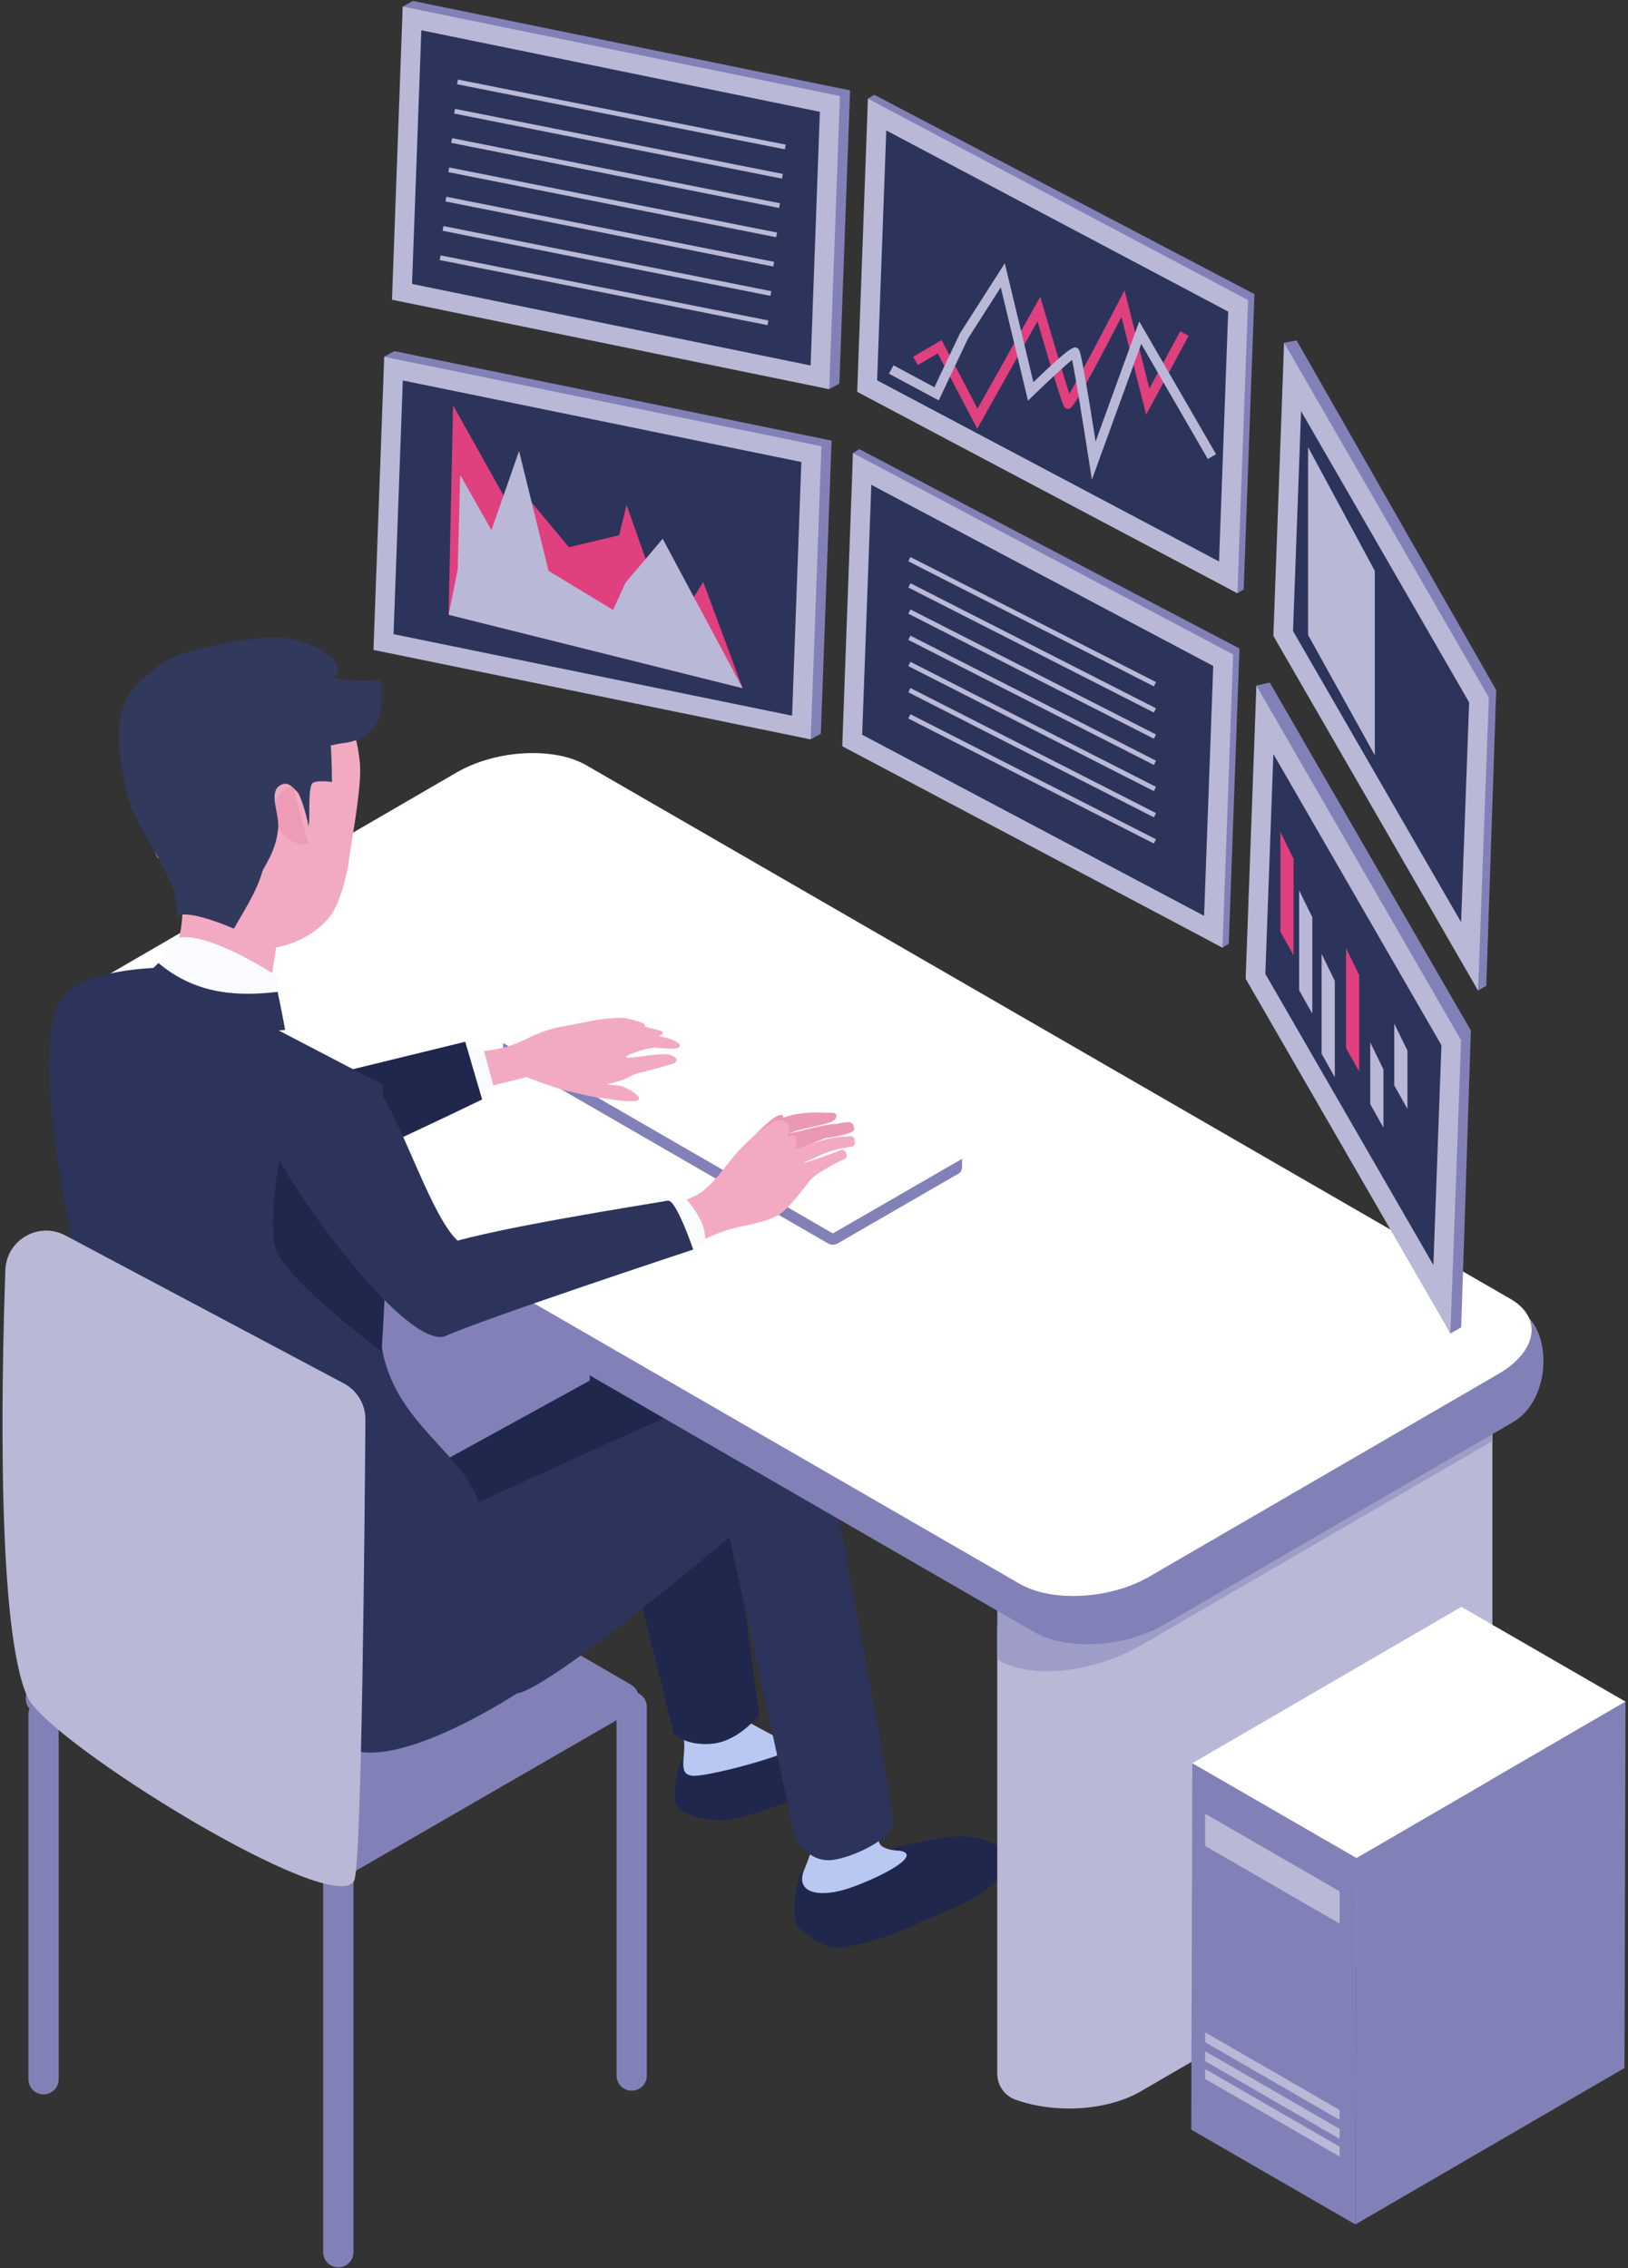 <?xml version="1.0" encoding="UTF-8"?>
<svg id="_レイヤー_1" data-name="レイヤー 1" xmlns="http://www.w3.org/2000/svg" viewBox="0 0 285 397">
  <rect x="0" y="0" width="285" height="397" fill="#333333" stroke="none"/>
  <defs>
    <style>
      .cls-1 {
        fill: #ed9bb6;
      }

      .cls-2 {
        fill: #eb98b4;
      }

      .cls-3 {
        fill: #fafbff;
      }

      .cls-4 {
        fill: #fff;
      }

      .cls-5 {
        fill: #f2aac2;
      }

      .cls-6 {
        fill: #9d9dc7;
      }

      .cls-7 {
        fill: #b8c8f2;
      }

      .cls-8 {
        fill: #b9b8d7;
      }

      .cls-9 {
        fill: #e0407e;
      }

      .cls-10 {
        fill: #20274d;
      }

      .cls-11 {
        fill: #2c345c;
      }

      .cls-12 {
        fill: #8281b7;
      }

      .cls-13 {
        fill: #313a5d;
      }
    </style>
  </defs>
  <g>
    <g>
      <g>
        <path class="cls-12" d="m59.226,396.834c1.464,0,2.65-1.186,2.65-2.65v-66.505c0-1.464-1.187-2.65-2.65-2.65s-2.65,1.186-2.65,2.65v66.505c0,1.464,1.187,2.65,2.65,2.65Z"/>
        <path class="cls-12" d="m110.582,365.915c1.464,0,2.65-1.186,2.65-2.65v-64.516c0-1.464-1.187-2.65-2.65-2.65s-2.65,1.187-2.65,2.65v64.516c0,1.464,1.186,2.65,2.65,2.65Z"/>
        <path class="cls-12" d="m7.624,366.561c1.464,0,2.65-1.187,2.65-2.65v-63.842c0-1.464-1.187-2.65-2.65-2.65s-2.65,1.187-2.65,2.65v63.842c0,1.464,1.186,2.65,2.65,2.65Z"/>
        <path class="cls-12" d="m5.869,299.632l50.733,29.483c.853.496,1.905.497,2.759.004l51.087-29.495c1.832-1.058,1.836-3.701.007-4.764l-50.733-29.483c-.853-.495-1.905-.497-2.76-.004l-51.087,29.495c-1.832,1.058-1.836,3.701-.007,4.764Z"/>
      </g>
      <g>
        <g>
          <g>
            <path class="cls-10" d="m142.299,300.795c2.901-1.573,9.436-.153,9.203,5.611-.121,2.986-4.242,4.687-8.269,6.682-4.372,2.165-13.973,5.534-16.424,5.534s-6.293-.636-7.928-2.024c-1.635-1.389-.228-7.919.63-8.726.585-.551,10.724-1.926,16.726-4.415,2.796-1.16,5.14-2.161,6.062-2.661Z"/>
            <path class="cls-7" d="m128.401,284.578l2.131,16.536s4.075,2.353,8.271,4.338c2.071.98-13.993,5.353-17.252,5.353s-1.276-3.494-1.874-6.663c-.617-3.27-.974-15.368-.974-15.368l9.697-4.196Z"/>
          </g>
          <path class="cls-10" d="m54.86,280.127c4.821,5.162,51.838-21.863,51.838-21.863l11.258,45.203s2.135,2.181,6.766,1.72c4.63-.461,8.171-5.026,8.171-5.026,0,0-7.557-57.175-8.309-61.11-.752-3.936-3.75-3.978-8.459-4.829-4.709-.851-75.844,24.965-75.844,24.965,0,0,9.758,15.778,14.579,20.94Z"/>
        </g>
        <g>
          <g>
            <path class="cls-10" d="m163.173,321.97c7.368-1.719,15.278.671,12.157,5.894-2.728,4.566-10.242,6.614-14.49,8.719-4.612,2.284-11.658,4.298-14.244,4.298s-4.906-1.973-6.631-3.438c-1.725-1.465-.519-7.546-.035-9.1.768-2.463,5.601-.746,11.104-3.059,5.602-2.354,10.429-2.914,12.139-3.313Z"/>
            <path class="cls-7" d="m153.526,315.532s.184,6.477.416,7.039c.541,1.31,3.607,1.353,3.607,1.353,4.181.778-3.753,4.78-8.779,6.511-4.909,1.691-9.48,1.125-8.097-2.898,3.244-7.771,1.77-8.913,1.77-8.913l11.083-3.091Z"/>
          </g>
          <path class="cls-11" d="m143.284,247.252c.995,4.939,13.593,70.381,13.08,72.353-.513,1.973-6.17,5.242-10.445,5.903-4.275.661-6.656-3.613-6.656-3.613l-11.887-54.399c-4.909-4.415-7.595-9.889-3.031-17.825-4.049-10.16,17.944-7.36,18.939-2.42Z"/>
          <path class="cls-11" d="m26.789,255.599c-2.764,6.036-3.592,26.651-1.937,33.772,1.679,7.221,28.399,15.595,38.041,17.22,9.642,1.625,27.532-10.168,27.532-10.168l-13.503-25.593s-5.306-6.013-13-8.252c-14.496-4.216-36.111-6.105-37.133-6.979Z"/>
          <path class="cls-11" d="m56.4,275.641s67.886-31.692,71.77-32.378c0,0,7.352.526,8.98,6.408,1.628,5.883-3.773,14.537-3.773,14.537,0,0-35.989,31.033-42.953,32.213-4.043.685-17.71,3.959-25.137.192-10.809-5.483-8.888-20.973-8.888-20.973Z"/>
        </g>
      </g>
    </g>
    <g>
      <path class="cls-12" d="m21.846,196.239l.168-.096c-.706-2.842.818-5.833,4.581-8.019l56.582-32.88c3.872-2.252,9.219-3.133,14.255-2.644,1.84.181,3.639.541,5.308,1.088l.501,87.949-76.57,42.056c-2.993-1.728-4.593-3.958-4.8-6.221l-.024.011v-81.244Z"/>
      <g>
        <g>
          <path class="cls-8" d="m261.26,330.258l-61.538,35.763c-5.944,3.454-15.091,3.94-21.968,1.458-1.908-.689-3.172-2.51-3.172-4.539v-78.25c6.966,4.02,18.222,4.02,25.14,0l61.538-35.763v81.33Z"/>
          <path class="cls-6" d="m174.583,278.962v11.501c6.968,4.022,18.223,1.536,25.139-2.486l61.54-35.761v-9.018l-61.54,35.765c-6.915,4.019-18.171,4.019-25.139,0Z"/>
        </g>
        <path class="cls-12" d="m19.287,192.248l129.565,74.804,16.366,9.449,15.822,9.135c5.691,3.284,15.868,2.717,22.732-1.267l61.051-35.439c6.866-3.984,6.992-16.246,1.302-19.532l-160.927-87.016c-5.688-3.287-15.865-2.72-22.732,1.267l-65.235,29.825c-6.863,3.984-3.632,15.49,2.056,18.774Z"/>
        <path class="cls-4" d="m16.743,183.807l129.565,74.804,16.366,9.449,15.822,9.136c5.691,3.284,15.868,2.717,22.732-1.267l61.051-35.439c6.866-3.984,7.819-9.876,2.128-13.163l-161.753-93.386c-5.688-3.287-15.865-2.72-22.732,1.267l-61.051,35.436c-6.863,3.984-7.816,9.879-2.128,13.163Z"/>
      </g>
    </g>
    <g>
      <path class="cls-12" d="m144.985,217.643l-56.916-32.861v-2.24l22.618-10.819,57.733,31.092v1.481c0,.469-.25.903-.657,1.137l-21.145,12.208c-.505.292-1.127.292-1.632,0Z"/>
      <polygon class="cls-4" points="145.801 215.875 88.068 182.543 110.686 169.485 168.418 202.816 145.801 215.875"/>
    </g>
    <g>
      <g>
        <g>
          <g>
            <path class="cls-5" d="m114.041,179.977c-1.539-.366-3.649-.854-5.139-.38-2.572.819-4.686,1.325-4.686,1.325-2.281.744,1.271,2.745,2.793,2.109.722-.291,7.536-.87,8.825-1.964.629-.535-.321-.74-1.792-1.089Z"/>
            <path class="cls-5" d="m112.953,179.694c.206-.731-1.866-1.09-3.594-1.555-1.121-.016-3.896.121-5.799.537-.253,1.052.499,2.19,1.758,2.117.62-.308,7.43-.367,7.636-1.098Z"/>
            <path class="cls-5" d="m117.169,184.589c-1.548-.455-7.59.967-7.567.411.011-.261,1.214-.697,2.781-1.212,1.211-.398,2.313-.423,2.313-.423,0,0,2.572.227,3.41.16.838-.067,1.354-.521.44-1.127-.914-.606-4.193-1.47-5.376-1.195-2.341.545-4.922,1.348-5.345,1.461-.304.081.341-1.093-.296-1.396-.697-.332-2.186-.034-2.186-.034.645-1.238-.698-2.514-1.654-2.593-2.287.499-5.765,1.071-6.934,1.394-3.592.993-4.372,1.941-7.569,3.034-2.511.858-7.749,1.243-7.749,1.243l1.748,6.447,8.982-2.246s5.562,2.181,7.355,2.46c.945.147,4.922-.677,9.234-1.867.938-.259,1.82-.98,2.77-1.22,2.977-.75,5.78-1.537,6.181-1.681,1.12-.399,1.008-1.16-.539-1.615Z"/>
            <path class="cls-5" d="m99.147,190.898c1.133.207,4.172,1.043,5.581,1.201,1.644.185,7.208,1.279,7.159.142-.027-.605-1.55-1.492-2.909-2.089-.705-.31-1.947-.14-2.756-.432-1.228-.445-1.964-1.311-2.313-1.448-1.237-.485-2.245-2.217-3.483-1.975-1.24.242-3.48,4.199-1.279,4.601Z"/>
          </g>
          <polygon class="cls-3" points="80.139 183.184 84.61 183.506 86.48 190.389 81.071 191.737 80.139 183.184"/>
        </g>
        <path class="cls-10" d="m35.109,173.26c4.42,7.956,4.268,7.121,10.817,17.75l35.516-8.682,2.961,10.099s-36.9,17.983-43.531,18.665c-2.158.222-14.556-17.75-22.619-31.252-3.645-6.105,13.572-12.492,16.856-6.581Z"/>
      </g>
      <g>
        <g>
          <path class="cls-11" d="m19.192,252.706c-.719-12.722-15.51-63.953-8.841-77.218,3.008-5.984,17.422-6.098,17.422-6.098l39.295,20.495-.28,45.545c2.105,14.101,15.288,19.012,17.511,29.083.536,2.429-7.008,18.739-20.865,21.648-13.857,2.91-35.407-13.523-35.407-13.523,0,0-8.593-15.629-8.836-19.932Z"/>
          <path class="cls-10" d="m67.529,202.696c-.707-2.129-15.403-6.822-16.716-5.003-1.626.154-4.28,17.322-2.35,21.417,2.735,5.805,18.349,17.447,18.349,17.447,0,0,1.883-30.349.717-33.861Z"/>
        </g>
        <g>
          <g>
            <g>
              <path class="cls-5" d="m54.223,116.421c-5.206-4.135-15.951-2.382-21.939.506-5.207,2.511-8.483,7.531-9.188,11.485-.704,3.954.334,8.547,1.967,14.956.677,2.658,2.483,6.71,2.483,6.71,0,0,6.82,4.184,3.438,15.387-1.148,3.803,15.565,7.059,16.613,5.278l.736-4.929s5.558-.726,9.344-5.303c1.86-2.248,3.16-7.767,3.422-10.023.311-2.674,2.253-12.591,1.919-16.765-.53-6.627-3.59-13.166-8.796-17.3Z"/>
              <path class="cls-1" d="m51.275,137.699c-3.068.484-3.79,3.779-2.903,6.454.886,2.675,4.132,4.108,5.612,3.493l-2.708-9.946Z"/>
            </g>
            <path class="cls-13" d="m59.651,130.225c.004-.044.024-.083.031-.126,0,0,4.89-.121,6.582-4.154.782-1.864.458-6.901.458-6.901,0,0-5.992.393-8.304-.398,3.02-2.829-3.649-5.949-7.037-6.755-5.757-1.371-18.383,2.232-18.383,2.232-2.715.582-5.06,1.947-6.85,3.808-7.132,4.557-5.496,13.038-4.048,20.409,1.379,7.019,9.331,14.853,8.93,21.995,2.052-1.282,9.917,2.208,9.92,2.202,1.676-2.948,4.075-6.699,4.968-9.974.226-.828,2.537-3.664,2.789-7.827.145-2.394-1.728-6.103.354-7.294,1.28-.732,2.009.155,3.031,1.218.601.625,1.886,5.09,1.881,5.955.4-1.1-.12-5.421.566-7.317.333-.921,3.581-.441,3.581-.441,0,0-.063-4.798-.218-6.375l1.673-.359c.025.034.051.069.076.103Z"/>
          </g>
          <path class="cls-3" d="m29.56,165.027c2.6-3.034,11.887,1.229,19.342,6.073-.024-.065-.958,4.516-1.423,4.419,0,0-7.47-1.169-10.848-1.998-1.879-.461-3.968-1.124-5.591-2.203-.556-.37-3.266-1.929-3.266-1.929,0,0,1.311-3.978,1.787-4.363Z"/>
          <path class="cls-11" d="m27.737,168.552c5.514,4.599,11.889,6.13,20.865,5.043,0,0,.956,4.536,1.309,6.674-13.469,1.085-22.717-1.197-24.638-9.325l2.464-2.393Z"/>
        </g>
      </g>
      <path class="cls-8" d="m60.175,242.117c2.351,1.249,3.813,3.673,3.794,6.335-.119,16.914-.64,78.026-1.961,80.682-3.411,6.865-53.55-24.209-57.174-32.071C-.525,285.438.223,242.931.937,222.294c.183-5.284,5.828-8.55,10.497-6.07l48.74,25.893Z"/>
      <g>
        <g>
          <g>
            <path class="cls-2" d="m129.112,201.815c.69-.862,2.256-2.273,3.175-3.273,1.073-1.168,4.057-4.106,4.736-3.252.833,1.049-2.729,5.208-3.216,6.138-.59,1.129-.231,3.015-1.279,3.619-1.05.604-4.756-1.558-3.416-3.232Z"/>
            <path class="cls-2" d="m144.542,194.755c-.539-.003-4.839-.417-8.314,1.245l1.334,3.359s.074-.593.46-.87c1.396-1.002,7.526-1.574,8.18-2.594.834-1.302-.548-1.133-1.66-1.139Z"/>
            <path class="cls-2" d="m149.554,197.604c-.046-.414-.203-1.1-.814-1.183-.846-.115-2.124.366-2.979.329-.361-.016-2.556.42-3.312.613-2.389.61-4.715,1.106-4.715,1.106l1.368,2.905c.594-.215,5.33-2.161,5.33-2.161,0,0,5.228-.649,5.122-1.61Z"/>
            <path class="cls-5" d="m148.983,198.85c-.753.095-2.113.057-3.453.352-2.359.519-4.948,1.492-6.139,1.904-.056.019-.104.036-.148.052.054-.243.354-1.67.064-2.18-.318-.558-1.386.064-1.386.064,0,0,.37-1.64.083-2.257-.287-.617-1.775-.786-1.775-.786-3.868,1.849-7.08,5.557-7.671,6.258-1.123,1.329-3.279,4.374-5.179,5.936-1.9,1.562-4.262,2.115-4.262,2.115l2.086,7.631s3.332-1.75,5.751-2.536c3.532-1.147,5.834-1.053,9.058-2.592,1.223-.584,3.374-3.024,5.605-5.983.884-1.173,2.863-2.203,4.106-2.922.913-.528,1.803-.881,2.186-1.065.71-.34.14-1.983-.893-1.512-1.617.736-5.004,1.848-6.479,2.277.765-.441,1.906-.875,1.906-.875,0,0,1.418-.773,3.265-1.346,1.299-.402,3.131-.659,3.443-.68.757-.05.612-1.954-.165-1.856Z"/>
          </g>
          <path class="cls-3" d="m115.484,211.764l4.371-2.241c1.722,2.026,4.048,5.037,3.518,8.158l-4.793,2.506-3.097-8.424Z"/>
          <path class="cls-11" d="m116.898,210.14c-1.452.309-34.76,5.425-40.29,8.209l1.167,15.575c6.4-2.941,43.58-15.228,43.58-15.228,0,0-3.005-8.865-4.457-8.556Z"/>
        </g>
        <path class="cls-11" d="m63.527,188.204c-5.419-.879-19.415,4.785-15.311,13.405,4.104,8.62,22.72,33.996,29.56,32.315l4.749-15.933c-5.956,1.69-13.579-28.907-18.998-29.787Z"/>
      </g>
    </g>
  </g>
  <g>
    <g>
      <g>
        <g>
          <polygon class="cls-12" points="216.984 113.5 150.43 78.613 149.324 79.297 148.553 129.558 214 165.855 215.106 165.188 216.984 113.5"/>
          <polygon class="cls-8" points="215.878 114.547 149.324 79.297 147.447 130.605 214 165.855 215.878 114.547"/>
          <polygon class="cls-11" points="212.391 116.559 152.533 84.855 150.933 128.592 210.791 160.296 212.391 116.559"/>
        </g>
        <g>
          <rect class="cls-8" x="180.274" y="84.693" width=".835" height="48.237" transform="translate(1.746 220.471) rotate(-63.02)"/>
          <rect class="cls-8" x="180.274" y="112.202" width=".835" height="48.237" transform="translate(-22.769 235.5) rotate(-63.02)"/>
          <rect class="cls-8" x="180.274" y="89.278" width=".835" height="48.237" transform="translate(-2.34 222.976) rotate(-63.02)"/>
          <rect class="cls-8" x="180.274" y="93.863" width=".835" height="48.237" transform="translate(-6.426 225.481) rotate(-63.02)"/>
          <rect class="cls-8" x="180.274" y="98.448" width=".835" height="48.237" transform="translate(-10.512 227.986) rotate(-63.02)"/>
          <rect class="cls-8" x="180.274" y="103.032" width=".835" height="48.237" transform="translate(-14.597 230.49) rotate(-63.02)"/>
          <rect class="cls-8" x="180.274" y="107.617" width=".835" height="48.237" transform="translate(-18.683 232.995) rotate(-63.02)"/>
        </g>
      </g>
      <g>
        <polygon class="cls-12" points="145.576 77.115 69.033 61.459 67.258 62.444 67.156 112.767 141.923 129.408 143.698 128.423 145.576 77.115"/>
        <g>
          <polygon class="cls-8" points="143.801 78.1 67.258 62.444 65.381 113.752 141.923 129.408 143.801 78.1"/>
          <polygon class="cls-11" points="140.287 80.862 70.519 66.592 68.894 110.99 138.663 125.26 140.287 80.862"/>
        </g>
        <g>
          <polygon class="cls-9" points="79.314 70.947 78.532 107.596 130.005 120.448 123.103 101.86 118.729 108.894 117.316 103.171 115.549 104.93 109.689 88.392 108.379 93.687 99.597 95.779 93.125 88.016 91.301 92.344 79.314 70.947"/>
          <polygon class="cls-8" points="80.126 99.67 78.532 107.596 130.005 120.448 116.009 94.297 109.497 102.007 107.32 106.755 96.028 99.907 90.865 78.943 86.032 92.785 80.561 83.123 80.126 99.67"/>
        </g>
      </g>
      <g>
        <g>
          <polygon class="cls-12" points="257.492 180.368 222.279 119.458 219.944 119.994 219.775 169.593 253.906 233.385 255.799 232.32 257.492 180.368"/>
          <polygon class="cls-8" points="255.783 182.077 219.944 119.994 218.066 171.302 253.906 233.385 255.783 182.077"/>
          <polygon class="cls-11" points="221.51 170.446 222.918 131.967 252.339 182.933 250.931 221.412 221.51 170.446"/>
        </g>
        <g>
          <polygon class="cls-8" points="227.426 155.83 227.426 173.308 229.737 177.426 229.737 160.551 227.426 155.83"/>
          <polygon class="cls-8" points="231.361 166.944 231.361 184.422 233.671 188.541 233.671 171.666 231.361 166.944"/>
          <polygon class="cls-9" points="235.638 165.951 235.638 183.429 237.949 187.548 237.949 170.672 235.638 165.951"/>
          <polygon class="cls-8" points="239.878 182.446 239.878 193.245 242.188 197.364 242.188 187.167 239.878 182.446"/>
          <polygon class="cls-8" points="244.079 179.161 244.079 189.961 246.39 194.079 246.39 183.882 244.079 179.161"/>
          <polygon class="cls-9" points="224.142 145.594 224.142 163.072 226.452 167.19 226.452 150.315 224.142 145.594"/>
        </g>
      </g>
    </g>
    <g>
      <g>
        <polygon class="cls-12" points="261.926 120.78 226.989 59.58 224.794 59.99 224.209 110.005 258.756 173.381 260.193 172.526 261.926 120.78"/>
        <polygon class="cls-8" points="260.633 122.073 224.794 59.99 222.917 111.298 258.756 173.381 260.633 122.073"/>
        <polygon class="cls-11" points="226.36 110.442 227.768 71.963 257.19 122.929 255.782 161.408 226.36 110.442"/>
        <polygon class="cls-8" points="228.992 78.256 228.992 111.131 240.678 132.19 240.678 99.918 228.992 78.256"/>
      </g>
      <g>
        <g>
          <polygon class="cls-12" points="219.6 51.476 153.047 16.59 151.941 17.273 151.169 67.534 216.617 103.831 217.723 103.164 219.6 51.476"/>
          <polygon class="cls-8" points="218.494 52.523 151.941 17.273 150.063 68.581 216.617 103.831 218.494 52.523"/>
          <polygon class="cls-11" points="215.008 54.535 155.15 22.832 153.55 66.569 213.407 98.272 215.008 54.535"/>
        </g>
        <g>
          <path class="cls-9" d="m171.078,75.028l-6.907-13.174-3.475,2.039-.845-1.441,4.986-2.926,6.29,11.999,10.988-19.587.556,1.913c1.395,4.797,3.548,12.063,4.529,15.073,1.765-2.991,5.961-10.957,8.649-16.166l1.011-1.96,4.356,17.207,5.398-10.026,1.472.791-7.436,13.809-4.327-17.099c-8.23,15.893-8.706,15.966-9.209,16.044l-.42.064-.319-.306c-.177-.177-.501-.501-4.751-15.054l-10.545,18.799Z"/>
          <path class="cls-8" d="m191.148,83.964l-.5-3.215c-.903-5.81-2.357-14.81-2.961-17.766-1.353,1.089-4.173,3.697-6.672,6.123l-1.052,1.021-4.769-19.84-5.729,8.953-5.131,10.837-8.711-4.668.79-1.473,7.163,3.839,4.453-9.391,7.873-12.302,5.002,20.808c6.965-6.708,7.27-6.411,7.9-5.781.226.225.531.53,2.993,16.175l7.64-21.026,13.447,23.242-1.446.837-11.654-20.142-8.637,23.77Z"/>
        </g>
      </g>
      <g>
        <polygon class="cls-12" points="148.816 15.822 72.273 .166 70.498 1.151 70.396 51.474 145.163 68.115 146.938 67.13 148.816 15.822"/>
        <polygon class="cls-8" points="147.041 16.807 70.498 1.151 68.621 52.459 145.163 68.115 147.041 16.807"/>
        <polygon class="cls-11" points="143.527 19.569 73.759 5.299 72.134 49.697 141.903 63.967 143.527 19.569"/>
        <g>
          <rect class="cls-8" x="108.36" y="-9.225" width=".835" height="58.51" transform="translate(67.951 122.826) rotate(-78.772)"/>
          <rect class="cls-8" x="105.325" y="21.547" width=".835" height="58.51" transform="translate(35.325 144.629) rotate(-78.772)"/>
          <rect class="cls-8" x="107.854" y="-4.096" width=".835" height="58.51" transform="translate(62.514 126.46) rotate(-78.772)"/>
          <rect class="cls-8" x="107.348" y="1.032" width=".835" height="58.51" transform="translate(57.075 130.093) rotate(-78.772)"/>
          <rect class="cls-8" x="106.843" y="6.161" width=".835" height="58.51" transform="translate(51.638 133.728) rotate(-78.772)"/>
          <rect class="cls-8" x="106.337" y="11.289" width=".835" height="58.51" transform="translate(46.201 137.361) rotate(-78.772)"/>
          <rect class="cls-8" x="105.831" y="16.417" width=".835" height="58.51" transform="translate(40.763 140.995) rotate(-78.772)"/>
        </g>
      </g>
    </g>
  </g>
  <g>
    <g>
      <polygon class="cls-12" points="237.459 325.195 284.562 297.822 284.38 361.949 237.277 389.322 237.459 325.195"/>
      <polygon class="cls-4" points="208.726 308.606 255.829 281.233 284.562 297.822 237.459 325.195 208.726 308.606"/>
      <polygon class="cls-12" points="237.459 325.195 237.277 389.322 208.544 372.733 208.726 308.606 237.459 325.195"/>
    </g>
    <g>
      <polygon class="cls-8" points="234.517 336.673 210.976 323.082 210.976 317.439 234.517 331.031 234.517 336.673"/>
      <polygon class="cls-8" points="234.517 371.023 210.976 357.432 210.976 355.703 234.517 369.294 234.517 371.023"/>
      <polygon class="cls-8" points="234.517 374.334 210.976 360.742 210.976 359.013 234.517 372.605 234.517 374.334"/>
      <polygon class="cls-8" points="234.517 377.449 210.976 363.858 210.976 362.129 234.517 375.72 234.517 377.449"/>
    </g>
  </g>
</svg>